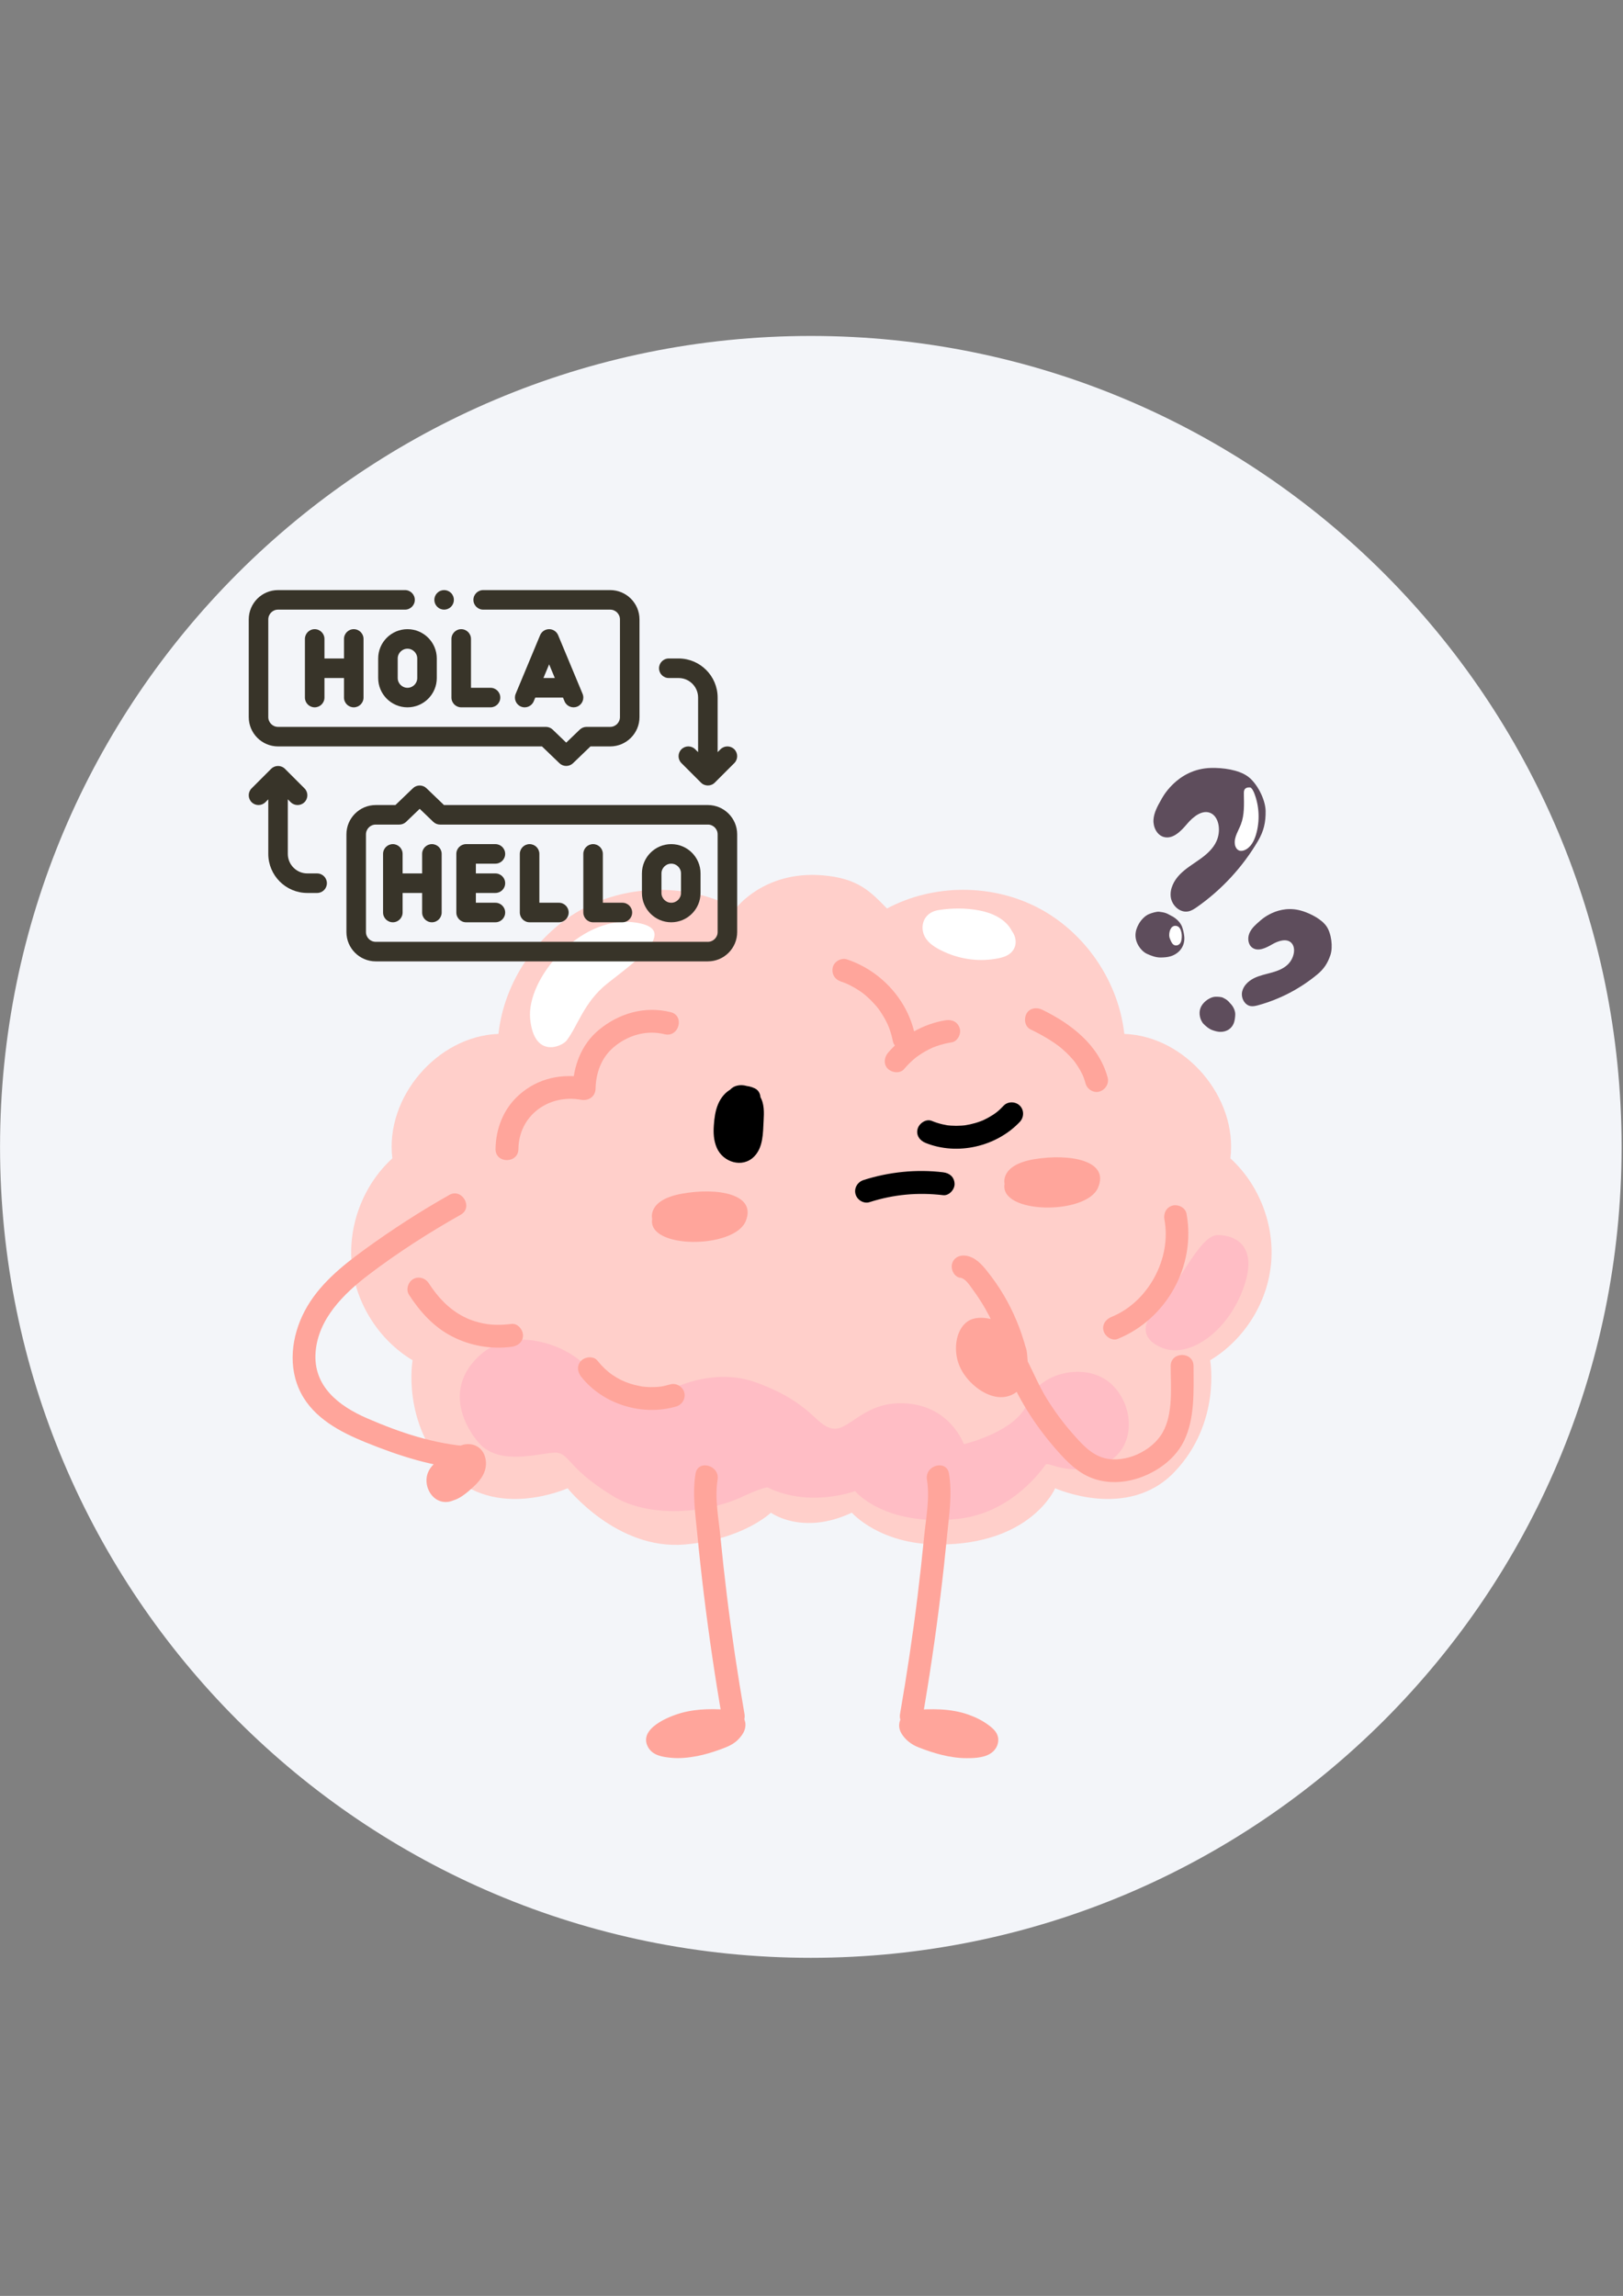 <svg xmlns="http://www.w3.org/2000/svg" xmlns:xlink="http://www.w3.org/1999/xlink" width="794" zoomAndPan="magnify" viewBox="0 0 595.5 842.25" height="1123" preserveAspectRatio="xMidYMid meet" version="1.2"><rect x="0" y="0" width="595.5" height="842.25" fill="#808080" stroke="none"/><defs><clipPath id="aa918c1d28"><path d="M 0.016 123.242 L 594.984 123.242 L 594.984 718.215 L 0.016 718.215 Z M 0.016 123.242 "/></clipPath><clipPath id="3f4fbcddd7"><path d="M 297.5 123.242 C 133.203 123.242 0.016 256.434 0.016 420.73 C 0.016 585.023 133.203 718.215 297.5 718.215 C 461.797 718.215 594.984 585.023 594.984 420.73 C 594.984 256.434 461.797 123.242 297.5 123.242 Z M 297.5 123.242 "/></clipPath><clipPath id="d49acde525"><path d="M 423 281.641 L 465 281.641 L 465 335 L 423 335 Z M 423 281.641 "/></clipPath><clipPath id="b7ca174d06"><path d="M 91 216.43 L 235 216.43 L 235 281 L 91 281 Z M 91 216.43 "/></clipPath><clipPath id="fe622671a2"><path d="M 127 288 L 270.828 288 L 270.828 352.859 L 127 352.859 Z M 127 288 "/></clipPath><clipPath id="a87e641db7"><path d="M 241 241 L 270.828 241 L 270.828 289 L 241 289 Z M 241 241 "/></clipPath><clipPath id="7d52f47ae4"><path d="M 159 216.43 L 167 216.43 L 167 224 L 159 224 Z M 159 216.43 "/></clipPath></defs><g id="34350e823d"><g clip-rule="nonzero" clip-path="url(#aa918c1d28)"><g clip-rule="nonzero" clip-path="url(#3f4fbcddd7)"><path style=" stroke:none;fill-rule:nonzero;fill:#f3f5f9;fill-opacity:1;" d="M 0.016 123.242 L 594.984 123.242 L 594.984 718.215 L 0.016 718.215 Z M 0.016 123.242 "/></g></g><path style=" stroke:none;fill-rule:nonzero;fill:#ffcfca;fill-opacity:1;" d="M 312.555 554.922 C 312.555 554.922 322.605 566.504 344.184 566.59 C 378.391 566.734 387.148 545.957 387.148 545.957 C 387.148 545.957 413.785 557.996 430.965 539.941 C 448.152 521.887 444.023 499.004 444.023 499.004 C 456.371 491.609 464.906 478.172 466.34 463.84 C 467.777 449.512 462.082 434.645 451.449 424.938 C 454.191 402.617 434.988 380.082 412.523 379.281 C 410.406 360.055 398.273 342.211 381.176 333.176 C 364.078 324.145 342.512 324.184 325.449 333.281 C 319.438 327.168 314.969 322.176 301.734 321.105 C 280.223 319.363 269.961 333.281 269.961 333.281 C 252.898 324.184 231.332 324.145 214.234 333.176 C 197.137 342.211 185.004 360.055 182.887 379.281 C 160.422 380.082 141.211 402.617 143.961 424.938 C 133.328 434.641 127.633 449.512 129.07 463.84 C 130.512 478.172 139.039 491.609 151.387 499.004 C 151.387 499.004 147.266 521.887 164.445 539.941 C 181.629 557.996 208.266 545.957 208.266 545.957 C 208.266 545.957 226.34 568.746 251.227 566.59 C 272.73 564.734 282.855 554.922 282.855 554.922 C 282.855 554.922 294.359 563.43 312.547 554.922 Z M 312.555 554.922 "/><path style=" stroke:none;fill-rule:nonzero;fill:#ffa59b;fill-opacity:1;" d="M 190.215 421.523 C 190.359 409.184 201.34 401.281 213.207 403.449 C 215.906 403.941 218.449 402.309 218.52 399.402 C 218.656 393.582 220.602 388.129 225.012 384.301 C 230.199 379.797 237.137 377.738 243.855 379.398 C 249.102 380.695 251.336 372.602 246.086 371.305 C 236.59 368.957 227.137 371.668 219.684 377.848 C 213.289 383.156 210.312 391.176 210.121 399.402 L 215.434 395.352 C 206.254 393.672 197.426 395.402 190.352 401.754 C 184.715 406.809 181.91 414.047 181.824 421.523 C 181.762 426.93 190.152 426.93 190.215 421.523 Z M 190.215 421.523 "/><path style=" stroke:none;fill-rule:nonzero;fill:#ffa59b;fill-opacity:1;" d="M 189.824 508.586 C 194.332 517.07 200.621 524.801 208.875 529.871 C 217.602 535.234 228.562 537.203 238.422 534.098 C 243.555 532.477 241.363 524.371 236.191 526.004 C 219.219 531.348 204.52 518.375 197.07 504.355 C 194.531 499.578 187.285 503.82 189.824 508.594 Z M 189.824 508.586 "/><path style=" stroke:none;fill-rule:nonzero;fill:#ffa59b;fill-opacity:1;" d="M 378.117 377.633 C 380.613 378.848 383.066 380.152 385.414 381.648 C 386.523 382.355 387.613 383.102 388.66 383.906 C 388.195 383.547 388.703 383.945 388.902 384.102 C 389.156 384.309 389.41 384.523 389.664 384.734 C 390.203 385.195 390.727 385.668 391.238 386.156 C 392.109 386.984 392.941 387.863 393.723 388.781 C 393.914 389.016 394.105 389.25 394.297 389.48 C 395.043 390.406 393.836 388.809 394.516 389.785 C 394.859 390.277 395.207 390.766 395.531 391.277 C 396.176 392.293 396.758 393.344 397.266 394.434 C 397.32 394.551 397.719 395.629 397.41 394.75 C 397.504 395.031 397.621 395.312 397.723 395.594 C 397.945 396.219 398.137 396.848 398.309 397.488 C 398.883 399.605 401.316 401.117 403.469 400.414 C 405.621 399.715 407.012 397.52 406.395 395.25 C 403.176 383.348 392.953 375.527 382.348 370.383 C 380.375 369.43 377.719 369.781 376.609 371.895 C 375.617 373.773 376.008 376.613 378.117 377.633 Z M 378.117 377.633 "/><path style=" stroke:none;fill-rule:nonzero;fill:#ffa59b;fill-opacity:1;" d="M 239.289 447.137 C 239.289 447.137 237.309 440.258 250.09 437.918 C 262.859 435.578 277.816 437.836 273.59 448.023 C 269.359 458.207 237.426 458.285 239.289 447.137 Z M 239.289 447.137 "/><path style=" stroke:none;fill-rule:nonzero;fill:#ffa59b;fill-opacity:1;" d="M 368.59 434.273 C 368.59 434.273 366.727 427.359 379.539 425.242 C 392.352 423.121 407.262 425.625 402.867 435.734 C 398.465 445.848 366.539 445.387 368.59 434.273 Z M 368.59 434.273 "/><path style=" stroke:none;fill-rule:nonzero;fill:#ffffff;fill-opacity:1;" d="M 207.887 381.723 C 206.18 383.926 195.98 388.492 194.527 373.781 C 193.074 359.066 212.547 336.25 231.984 338.281 C 251.426 340.312 231.234 354.059 222.723 360.883 C 214.199 367.707 211.957 376.461 207.887 381.723 Z M 207.887 381.723 "/><path style=" stroke:none;fill-rule:nonzero;fill:#ffffff;fill-opacity:1;" d="M 367.672 343.68 C 364.566 337.258 352.254 336.859 345.355 337.926 C 344.59 338.039 343.766 338.211 343.227 338.773 C 342.504 339.523 342.531 340.77 343.031 341.684 C 343.531 342.594 344.402 343.234 345.281 343.797 C 351.492 347.762 359.355 349.023 366.492 347.211 C 367.34 347 368.32 346.586 368.473 345.73 C 368.547 345.305 368.391 344.871 368.191 344.496 C 367.02 342.246 364.16 341.031 361.727 341.738 "/><path style=" stroke:none;fill-rule:nonzero;fill:#ffffff;fill-opacity:1;" d="M 371.289 341.559 C 369.047 337.129 364.012 334.887 359.363 334 C 354.488 333.074 349.52 333.082 344.625 333.816 C 342.859 334.074 341.266 334.715 340.043 336.066 C 338.488 337.793 338.125 340.297 338.836 342.473 C 339.941 345.859 343.465 347.836 346.523 349.223 C 352.762 352.047 359.637 352.898 366.367 351.535 C 368.492 351.102 370.633 350.34 371.844 348.398 C 373.223 346.195 372.742 343.492 371.25 341.496 C 368.762 338.172 364.668 336.641 360.617 337.676 C 358.492 338.219 356.996 340.715 357.688 342.844 C 358.402 345.043 360.57 346.355 362.852 345.77 C 363.621 345.578 362.914 345.723 362.75 345.738 C 362.977 345.723 363.207 345.738 363.434 345.723 C 363.27 345.738 362.57 345.504 363.34 345.715 C 363.496 345.758 363.676 345.828 363.84 345.859 C 364.387 345.965 363.34 345.512 363.789 345.84 C 363.895 345.914 364.539 346.266 364.094 345.977 C 363.688 345.723 364.133 346.023 364.203 346.082 C 365.086 346.785 363.613 345.512 364.414 346.293 C 364.957 346.828 364.066 348.332 365.113 344.832 L 365.641 343.07 C 365.285 343.262 365.25 343.281 365.531 343.145 C 365.965 343.016 364.777 343.297 364.566 343.344 C 364.012 343.465 363.453 343.57 362.891 343.652 C 363.562 343.551 362.859 343.652 362.742 343.664 C 362.391 343.691 362.035 343.727 361.688 343.754 C 360.625 343.824 359.562 343.832 358.504 343.773 C 357.938 343.746 357.375 343.691 356.812 343.633 C 356.902 343.637 357.375 343.715 356.875 343.637 C 356.523 343.582 356.176 343.527 355.824 343.461 C 354.781 343.262 353.754 343 352.738 342.68 C 352.199 342.508 351.664 342.32 351.137 342.117 C 350.938 342.039 350.738 341.965 350.547 341.883 C 351.191 342.156 349.996 341.609 349.996 341.609 C 349.105 341.176 348.234 340.688 347.406 340.152 C 347.195 340.016 346.961 339.871 346.754 339.715 C 347.316 340.16 346.754 339.707 346.707 339.617 C 346.926 340.023 346.68 339.871 346.66 339.551 C 346.68 339.895 346.887 340.148 346.832 340.543 C 346.727 341.301 346.246 341.566 345.762 341.977 C 345.129 342.5 345.316 342.164 345.699 342.117 C 346.109 342.059 346.582 341.992 346.988 341.891 C 346.898 341.91 345.934 342.012 346.68 341.938 C 346.863 341.918 347.051 341.895 347.234 341.875 C 347.617 341.836 348.004 341.801 348.395 341.773 C 350.066 341.648 351.738 341.621 353.41 341.695 C 354.172 341.73 354.934 341.785 355.688 341.867 C 355.906 341.891 356.121 341.922 356.34 341.945 C 355.371 341.84 355.977 341.891 356.188 341.93 C 356.66 342.012 357.141 342.086 357.613 342.191 C 358.477 342.367 359.336 342.59 360.18 342.871 C 360.371 342.93 360.562 343 360.746 343.07 C 360.836 343.102 361.625 343.5 361.07 343.191 C 360.543 342.898 361.09 343.211 361.227 343.281 C 361.438 343.391 361.652 343.492 361.855 343.609 C 362.223 343.816 362.551 344.07 362.914 344.277 C 363.312 344.504 362.578 344.062 362.598 344.027 C 362.605 344.023 363.168 344.535 363.188 344.559 C 363.285 344.645 363.367 344.75 363.461 344.84 C 364.059 345.414 363.332 344.879 363.387 344.688 C 363.359 344.777 364.004 345.695 364.051 345.801 C 365.047 347.762 367.965 348.48 369.789 347.309 C 371.789 346.02 372.359 343.664 371.297 341.566 Z M 371.289 341.559 "/><path style=" stroke:none;fill-rule:nonzero;fill:#ffbdc5;fill-opacity:1;" d="M 422.992 481.703 C 420.668 484.082 417.09 490.805 426.605 494.516 C 436.113 498.227 449.879 489.152 455.969 473.238 C 462.055 457.324 453.602 453.113 446.781 453.078 C 439.969 453.043 432.371 472.086 423 481.703 Z M 422.992 481.703 "/><path style=" stroke:none;fill-rule:nonzero;fill:#ffa59b;fill-opacity:1;" d="M 308.48 360.055 C 309.176 360.281 309.852 360.535 310.531 360.801 C 309.848 360.535 310.605 360.836 310.859 360.953 C 311.137 361.074 311.41 361.207 311.676 361.344 C 312.926 361.961 314.129 362.66 315.289 363.43 C 315.59 363.629 315.891 363.84 316.188 364.047 C 316.34 364.156 317.195 364.801 316.504 364.258 C 317.031 364.668 317.539 365.094 318.039 365.535 C 319.082 366.461 320.066 367.449 320.992 368.492 C 321.234 368.766 321.473 369.039 321.707 369.32 C 321.766 369.395 322.391 370.164 322.062 369.746 C 321.762 369.367 322.426 370.238 322.5 370.336 C 322.68 370.582 322.852 370.828 323.023 371.082 C 323.836 372.285 324.578 373.539 325.23 374.836 C 325.367 375.102 325.496 375.379 325.629 375.652 C 325.684 375.762 326.133 376.777 325.93 376.312 C 325.711 375.805 326.086 376.723 326.129 376.82 C 326.258 377.156 326.383 377.496 326.496 377.84 C 326.969 379.219 327.34 380.617 327.629 382.047 C 328.062 384.207 330.742 385.641 332.789 384.973 C 335.082 384.234 336.184 382.121 335.719 379.809 C 333.133 366.863 323.172 356.047 310.715 351.938 C 308.633 351.254 306.043 352.734 305.555 354.867 C 305.027 357.18 306.254 359.293 308.48 360.031 Z M 308.48 360.055 "/><path style=" stroke:none;fill-rule:nonzero;fill:#ffa59b;fill-opacity:1;" d="M 331.77 392.129 C 332.957 390.73 334.25 389.434 335.664 388.262 C 335.82 388.129 335.98 388.008 336.137 387.875 C 336.746 387.375 335.711 388.18 336.137 387.875 C 336.512 387.617 336.875 387.336 337.254 387.082 C 338.016 386.566 338.789 386.078 339.59 385.633 C 340.344 385.207 341.121 384.816 341.902 384.453 C 342.129 384.352 342.359 384.219 342.602 384.145 C 342.332 384.234 341.957 384.406 342.441 384.219 C 342.867 384.055 343.301 383.891 343.73 383.738 C 345.516 383.121 347.344 382.668 349.203 382.375 C 351.375 382.031 352.773 379.199 352.129 377.211 C 351.367 374.844 349.297 373.91 346.969 374.281 C 338.863 375.562 331.145 379.941 325.832 386.195 C 324.414 387.871 324.07 390.516 325.832 392.137 C 327.395 393.57 330.246 393.918 331.77 392.137 Z M 331.77 392.129 "/><path style=" stroke:none;fill-rule:nonzero;fill:#ffbdc5;fill-opacity:1;" d="M 175.84 529.473 C 171.258 524.418 162.25 509.684 176.09 497.137 C 189.941 484.59 212.516 495.648 216.551 503.434 C 216.551 503.434 228.137 504.609 237.262 514.684 C 237.262 514.684 257.156 499.703 277.57 507.195 C 297.988 514.684 299.188 523.027 305.508 524.047 C 311.836 525.07 317.121 513.512 333.039 514.883 C 348.957 516.254 353.637 529.789 353.637 529.789 C 353.637 529.789 373.34 525.207 377.117 514.34 C 380.895 503.469 398.672 499.258 407.797 507.758 C 416.918 516.254 416.734 532.836 404.238 537.301 C 391.746 541.758 384.66 535.992 383.637 537.301 C 382.617 538.609 371.586 554.992 351.594 557.172 C 324.453 560.145 313.734 546.992 313.734 546.992 C 313.734 546.992 297.145 553.285 281.562 545.621 C 281.562 545.621 279.168 545.867 272.809 548.871 C 258.945 555.426 238.09 556.898 224.977 548.871 C 211.875 540.855 209.922 536.277 206.895 533.969 C 205.934 533.234 204.781 532.871 203.582 532.898 C 197.898 533.012 183.414 537.855 175.824 529.473 Z M 175.84 529.473 "/><path style=" stroke:none;fill-rule:nonzero;fill:#ffa59b;fill-opacity:1;" d="M 213.27 505.074 C 221.316 515.246 235.762 519.582 248.133 515.953 C 250.309 515.316 251.672 513.004 251.062 510.789 C 250.465 508.621 248.086 507.215 245.898 507.859 C 244.625 508.234 243.316 508.551 241.992 508.723 C 242.566 508.648 241.766 508.73 241.559 508.75 C 241.266 508.777 240.969 508.797 240.676 508.812 C 240.012 508.848 239.348 508.859 238.68 508.855 C 238.016 508.848 237.352 508.805 236.688 508.75 C 236.316 508.715 235.945 508.688 235.582 508.633 C 236.043 508.695 235.562 508.629 235.375 508.594 C 233.984 508.332 232.613 508.023 231.27 507.598 C 228.898 506.844 227.012 505.93 224.684 504.359 C 222.852 503.125 220.879 501.254 219.203 499.148 C 217.801 497.371 214.742 497.672 213.27 499.148 C 211.512 500.902 211.855 503.305 213.27 505.086 Z M 213.27 505.074 "/><path style=" stroke:none;fill-rule:nonzero;fill:#ffa59b;fill-opacity:1;" d="M 150.07 474.988 C 154.133 481.25 159.133 486.801 165.852 490.258 C 172.594 493.727 180.184 495.031 187.703 494.07 C 189.953 493.781 191.898 492.348 191.898 489.871 C 191.898 487.828 189.969 485.387 187.703 485.676 C 184.242 486.113 180.629 486.16 177.441 485.516 C 176.004 485.23 174.578 484.836 173.191 484.352 C 172.855 484.234 172.52 484.105 172.184 483.973 C 171.965 483.891 171.309 483.602 171.848 483.844 C 171.25 483.582 170.668 483.301 170.094 483.008 C 164.637 480.199 160.641 475.859 157.32 470.754 C 156.09 468.855 153.605 468.066 151.582 469.246 C 149.699 470.352 148.844 473.082 150.074 474.988 Z M 150.07 474.988 "/><path style=" stroke:none;fill-rule:nonzero;fill:#000000;fill-opacity:1;" d="M 339.633 419.281 C 351.293 423.984 365.594 420.637 374.191 411.551 C 375.746 409.902 375.82 407.246 374.191 405.609 C 372.621 404.039 369.816 403.957 368.254 405.609 C 366.383 407.59 365.121 408.598 362.695 409.957 C 362.117 410.281 361.523 410.566 360.926 410.863 C 360.793 410.93 360.309 411.145 360.711 410.973 C 360.375 411.117 360.027 411.246 359.684 411.371 C 358.438 411.832 357.16 412.199 355.867 412.48 C 355.289 412.605 354.707 412.715 354.125 412.805 C 353.828 412.852 353.836 412.852 354.145 412.805 L 353.707 412.852 C 353.41 412.879 353.117 412.906 352.828 412.93 C 351.508 413.023 350.184 413.023 348.859 412.93 C 348.566 412.906 348.277 412.879 347.98 412.852 L 347.543 412.805 C 347.859 412.844 347.867 412.844 347.57 412.805 C 346.988 412.707 346.414 412.598 345.844 412.461 C 344.48 412.145 343.148 411.715 341.855 411.184 C 339.75 410.336 337.246 412.113 336.691 414.113 C 336.035 416.516 337.516 418.43 339.617 419.281 Z M 339.633 419.281 "/><path style=" stroke:none;fill-rule:nonzero;fill:#ffa59b;fill-opacity:1;" d="M 352.273 468.703 C 354.359 469.062 355.77 471.516 356.957 473.113 C 358.703 475.473 360.301 477.949 361.742 480.504 C 364.586 485.539 366.727 490.867 368.238 496.453 C 370.797 495.375 373.355 494.297 375.91 493.215 C 374.066 489.652 370.996 486.773 367.336 485.148 C 363.605 483.488 357.82 482.258 354.414 485.223 C 350.91 488.273 350.23 493.77 351.113 498.098 C 352.008 502.434 354.762 506.211 358.191 508.914 C 361.809 511.77 366.727 513.746 371.215 511.707 C 375.312 509.848 377.199 505.312 376.562 501 C 375.926 496.672 372.887 492.445 369.309 489.988 C 365.547 487.402 359.754 487.68 357.242 491.918 C 355.023 495.668 356.516 500.91 358.902 504.223 C 361.234 507.469 365.648 511.055 369.934 510.211 C 380.34 508.168 373.883 490.32 367.293 487.309 C 362.672 485.195 357.512 487.965 356.895 493.02 C 356.367 497.383 358.395 501.883 361.098 505.199 C 363.785 508.496 368.781 512.168 373.047 509.473 C 377.727 506.516 376.379 500.621 374.703 496.32 C 373.793 493.969 372.785 491.465 370.473 490.141 C 367.902 488.664 364.613 489.48 363.07 492.027 C 360.574 496.137 362.762 502.391 365.969 505.445 C 367.883 507.262 370.418 508.551 373.074 507.672 C 375.711 506.801 376.988 504.188 377.117 501.562 C 377.328 497.262 375.273 491.602 370.508 490.777 C 368.445 490.422 365.766 491.305 365.348 493.707 C 364.648 497.762 364.914 502.316 367.328 505.82 C 369.418 508.84 374.402 510.344 376.555 506.473 C 377.664 504.484 377.316 501.828 377.09 499.66 C 376.906 497.941 376.938 495.73 376.293 494.09 C 375.527 492.148 373.902 490.75 371.695 491.086 C 369.773 491.375 367.891 493.098 368.055 495.211 C 368.098 495.695 368.18 496.176 368.246 496.664 C 368.402 497.801 368.184 496.027 368.289 496.973 C 368.336 497.426 368.363 497.887 368.426 498.332 C 368.609 499.641 367.773 499.203 368.91 497.445 C 369.746 496.801 370.586 496.156 371.422 495.52 L 371.352 495.531 C 372.43 495.676 373.504 495.812 374.586 495.957 L 374.5 495.895 C 372.648 494.586 369.832 495.566 368.762 497.406 C 367.535 499.504 368.41 501.836 370.27 503.145 C 373.465 505.402 376.828 502.109 376.855 498.922 C 376.855 498.16 376.746 497.398 376.652 496.648 C 376.582 496.074 376.5 495.496 376.418 494.922 C 376.293 494.023 376.426 494.824 376.461 495.223 C 373.711 495.594 370.969 495.965 368.219 496.34 C 368.348 496.664 368.363 497.074 368.418 497.418 C 368.488 497.824 368.543 498.234 368.602 498.641 C 368.5 497.879 368.656 499.098 368.672 499.23 C 368.773 500.113 368.863 501 368.906 501.891 C 368.926 502.273 368.906 502.668 368.934 503.051 C 368.934 503.262 368.918 503.477 368.898 503.688 C 368.898 502.898 369.215 502.219 369.832 501.645 L 371.68 500.566 C 372.551 500.766 373.414 500.965 374.285 501.164 C 374.148 500.957 374.039 500.738 373.957 500.512 C 373.867 499.977 373.594 499.441 373.492 498.898 C 373.312 497.945 373.293 496.93 373.457 495.973 C 371.734 496.945 370.016 497.926 368.293 498.898 C 369.473 499.105 368.273 498.961 368.129 498.543 C 368.273 498.984 368.465 499.32 368.59 499.797 C 368.684 500.184 368.68 500.539 368.746 500.828 C 369.055 502.07 368.348 501.203 369.008 500.691 L 370.859 499.613 C 372.902 498.906 371.879 500.305 371.48 499.094 C 371.344 498.688 370.922 498.277 370.754 497.863 C 370.645 497.59 370.57 497.262 370.531 496.973 L 370.508 496.348 C 370.66 495.16 370.352 495.457 369.582 497.234 L 367.465 497.809 C 366.004 496.773 365.578 496.703 366.203 497.598 C 366.34 497.863 366.457 498.141 366.566 498.422 C 366.867 499.141 367.121 499.883 367.355 500.621 C 367.539 501.191 367.672 502.297 367.957 502.797 C 367.957 503.395 367.984 503.449 368.055 502.977 C 368.707 502.645 369.352 502.309 370 501.98 C 370 501.992 367.539 499.914 367.312 499.633 C 366.559 498.672 365.965 497.543 365.605 496.383 C 365.465 495.91 365.441 495.168 365.211 494.758 C 364.758 493.961 365.773 494.289 364.832 494.578 C 365.367 494.414 363.832 495.258 363.84 494.906 C 363.84 495.023 364.965 496.34 365.066 496.527 C 365.82 497.836 366.32 499.223 366.629 500.699 C 366.738 501.227 366.691 502.016 366.863 502.523 C 367.219 503.586 366.383 502.871 367.258 502.496 C 367.965 502.301 368.672 502.109 369.379 501.918 C 367.645 502.109 365.691 499.73 365.039 498.188 C 365.047 498.215 364.449 495.977 364.543 496.012 C 363.879 496.617 363.695 496.848 363.984 496.699 C 364.004 496.684 364.016 496.684 364.043 496.691 C 364.004 496.59 365.523 497.578 364.812 497.082 C 366.348 498.145 368.184 500.531 368.32 502.441 C 368.453 504.266 367.355 504.496 365.766 503.867 C 363.668 503.035 361.754 501.246 360.57 499.352 C 359.883 498.254 359.363 497.074 359.184 495.777 C 359.102 495.176 359.094 494.531 359.156 493.926 C 359.219 493.359 359.699 492.543 359.637 492.035 L 359.781 491.785 C 359.973 491.395 359.781 491.449 359.199 491.965 C 359.527 492.172 360.656 491.938 361.043 491.984 C 361.918 492.09 362.836 492.344 363.652 492.691 C 365.902 493.66 367.547 495.355 368.656 497.5 C 370.871 501.773 377.562 498.805 376.328 494.262 C 374.504 487.547 371.797 481.031 368.246 475.043 C 366.445 471.988 364.402 469.102 362.199 466.324 C 360.184 463.777 357.855 461.234 354.496 460.656 C 352.266 460.273 349.977 461.254 349.332 463.586 C 348.777 465.602 350.02 468.359 352.262 468.75 Z M 352.273 468.703 "/><path style=" stroke:none;fill-rule:nonzero;fill:#ffa59b;fill-opacity:1;" d="M 375.176 500.465 L 375.227 499.941 C 374.531 501.148 373.84 502.359 373.148 503.566 L 372.098 503.793 C 371.113 503.379 370.117 502.969 369.133 502.562 C 369.996 503.324 370.352 505.02 370.816 506.043 C 371.398 507.332 372.012 508.605 372.656 509.867 C 373.93 512.395 375.312 514.871 376.801 517.277 C 379.77 522.094 383.156 526.676 386.852 530.957 C 390.203 534.844 393.906 538.918 398.547 541.281 C 403.105 543.598 408.191 544.168 413.203 543.352 C 421.676 541.98 430.609 536.484 434.434 528.582 C 438.492 520.199 437.926 510.191 437.926 501.121 C 437.926 495.719 429.535 495.711 429.535 501.121 C 429.535 508.824 430.547 518.547 426.566 525.535 C 422.68 532.363 412.82 536.91 405.164 534.887 C 400.246 533.59 396.715 529.488 393.48 525.816 C 389.973 521.832 386.832 517.559 384.043 513.039 C 381.23 508.477 379.25 503.605 376.789 498.879 C 374.203 493.922 367.34 494.496 366.781 500.457 C 366.273 505.836 374.664 505.801 375.172 500.457 Z M 375.176 500.465 "/><path style=" stroke:none;fill-rule:nonzero;fill:#000000;fill-opacity:1;" d="M 319.059 440.996 C 327.875 438.172 336.789 437.348 346.051 438.445 C 348.234 438.707 350.34 436.328 350.246 434.246 C 350.137 431.75 348.395 430.332 346.051 430.051 C 336.258 428.883 326.215 429.891 316.832 432.902 C 314.672 433.598 313.281 435.82 313.906 438.07 C 314.488 440.188 316.898 441.699 319.066 440.996 Z M 319.059 440.996 "/><path style=" stroke:none;fill-rule:nonzero;fill:#ffa59b;fill-opacity:1;" d="M 164.801 438.391 C 154.141 444.398 143.852 451.066 133.945 458.25 C 125.402 464.445 116.793 471.426 111.797 480.941 C 106.922 490.215 105.496 501.609 110.484 511.145 C 115.277 520.301 124.875 525.344 134.055 529.074 C 146.512 534.137 159.234 538.262 172.738 539.059 C 171.754 536.668 170.758 534.277 169.77 531.887 C 167.645 534.543 165.336 536.113 162.184 537.355 C 157.227 539.305 159.336 547.391 164.41 545.449 C 167.645 544.215 170.094 541.98 170.684 538.426 C 171.309 534.645 167.98 532.141 164.52 533.688 C 160.695 535.395 156.621 538.188 156.484 542.836 C 156.367 546.883 159.242 551.012 163.555 551.008 C 168.359 550.992 171.938 545.809 172.828 541.539 C 173.754 537.102 170.52 533.445 165.934 534.145 C 161.684 534.789 160.188 538.047 159.797 541.898 C 159.426 545.52 159.418 550.527 164.43 550.664 C 167.926 550.758 171.582 547.418 173.945 545.211 C 176.676 542.664 178.75 539.578 178.23 535.668 C 177.477 530.051 171.84 528.211 167.316 531.16 C 162.785 534.117 160.316 539.289 160.359 544.633 C 160.379 547.562 163.004 549.148 165.672 548.68 C 169.285 548.051 172.371 545.676 173.863 542.316 C 176.051 537.426 168.816 533.152 166.617 538.074 C 165.898 539.688 165.156 540.277 163.438 540.578 C 165.207 541.93 166.973 543.277 168.75 544.625 C 168.734 542.684 169.215 540.875 170.52 539.371 C 171.383 538.379 172.629 538.535 170.949 537.594 C 169.004 536.512 170.621 537.074 169.594 537.664 C 168.426 538.336 167.434 539.875 166.328 540.719 C 165.77 541.141 164.945 541.465 164.484 541.965 C 163.676 542.844 163.484 541.547 165.156 542.238 C 165.992 542.883 166.832 543.527 167.668 544.168 C 168.117 544.879 167.727 544.594 167.949 543.941 C 168.078 543.559 168.195 542.688 168.152 542.289 C 167.961 540.578 168.289 542.516 167.441 542.32 C 166.461 541.637 165.488 540.957 164.508 540.27 C 164.371 540.738 164.164 541.168 163.883 541.566 C 163.293 542.492 162.414 542.52 163.902 542.961 C 166.234 543.641 164.129 543.227 165.207 542.883 C 166.281 542.543 167.641 541.43 168.762 540.922 C 166.707 539.344 164.656 537.762 162.602 536.184 C 162.711 536.703 162.574 537.09 162.188 537.344 C 162.93 540.039 163.676 542.742 164.418 545.438 C 168.879 543.68 172.656 541.617 175.707 537.809 C 177.992 534.961 176.578 530.867 172.738 530.641 C 159.578 529.859 146.715 525.508 134.691 520.297 C 124.312 515.797 114.84 508.531 115.793 496.047 C 116.73 483.816 126.125 474.582 135.336 467.578 C 145.996 459.477 157.383 452.18 169.039 445.613 C 173.742 442.965 169.516 435.707 164.801 438.363 Z M 164.801 438.391 "/><path style=" stroke:none;fill-rule:nonzero;fill:#ffa59b;fill-opacity:1;" d="M 427.25 447.434 C 429.902 461.66 421.32 477.629 407.844 483.09 C 405.746 483.938 404.266 485.887 404.914 488.254 C 405.465 490.242 407.965 492.039 410.078 491.184 C 428.051 483.906 438.906 464.328 435.34 445.203 C 434.922 442.973 432.234 441.703 430.176 442.273 C 427.84 442.918 426.832 445.203 427.25 447.438 Z M 427.25 447.434 "/><path style=" stroke:none;fill-rule:nonzero;fill:#000000;fill-opacity:1;" d="M 274.918 402.898 C 272.582 401.68 269.559 403.043 268.07 405.23 C 266.582 407.418 266.273 410.184 266.082 412.824 C 265.926 415.008 265.84 417.289 266.738 419.293 C 267.637 421.289 269.812 422.883 271.93 422.367 C 274.906 421.652 275.66 417.82 275.824 414.754 C 275.906 413.211 275.988 411.664 276.07 410.121 C 276.164 408.285 276.25 406.348 275.453 404.688 C 274.656 403.027 272.668 401.789 270.969 402.473 "/><path style=" stroke:none;fill-rule:nonzero;fill:#000000;fill-opacity:1;" d="M 277.016 399.289 C 274.184 397.934 271.379 398.043 268.562 399.395 C 266.211 400.52 264.469 402.691 263.477 405.059 C 262.434 407.543 262.105 410.156 261.914 412.832 C 261.707 415.672 261.859 418.449 263.004 421.09 C 265.301 426.371 272.375 428.617 276.672 424.309 C 280.039 420.934 279.938 415.707 280.176 411.281 C 280.34 408.18 280.52 404.832 278.785 402.098 C 276.949 399.195 273.273 397.266 269.871 398.441 C 267.816 399.152 266.238 401.34 266.965 403.59 C 267.625 405.637 269.887 407.281 272.086 406.516 C 272.449 406.391 272.574 406.492 271.758 406.48 C 271.949 406.48 272.258 406.555 271.73 406.426 C 271.078 406.262 271.66 406.453 271.828 406.48 C 272.246 406.547 271.477 406.383 271.457 406.32 C 271.469 406.371 271.922 406.535 271.93 406.617 L 271.723 406.465 C 271.449 406.254 271.449 406.266 271.723 406.516 C 271.801 406.68 271.895 406.945 271.75 406.527 C 271.531 405.871 271.867 406.754 271.867 406.816 C 271.867 406.762 271.613 405.918 271.805 406.773 C 271.84 406.934 271.875 407.117 271.922 407.273 C 272.121 407.844 271.902 406.574 271.922 407.18 C 271.922 407.352 271.949 407.523 271.957 407.699 C 271.996 408.641 271.938 409.586 271.887 410.527 C 271.793 412.277 271.758 414.039 271.586 415.789 C 271.574 415.918 271.551 416.051 271.547 416.18 C 271.512 416.734 271.715 415.301 271.586 415.852 C 271.52 416.145 271.477 416.453 271.41 416.754 C 271.34 417.051 271.266 417.344 271.176 417.633 C 271.133 417.758 271.094 417.875 271.051 417.996 C 270.82 418.773 271.387 417.449 271.133 417.805 C 271.074 417.895 270.715 418.414 270.715 418.539 C 270.695 418.148 271.32 417.879 270.941 418.242 C 270.887 418.293 270.625 418.539 270.621 418.566 C 270.621 418.586 271.352 418.02 271.012 418.258 C 270.848 418.375 270.402 418.531 271.004 418.32 C 271.715 418.074 271.133 418.285 271.059 418.285 C 270.215 418.266 271.801 418.359 271.238 418.293 C 271.078 418.27 270.449 418.277 271.105 418.32 C 271.73 418.359 271.242 418.285 271.121 418.285 C 270.586 418.258 271.156 417.887 271.34 418.387 C 271.324 418.348 271.016 418.195 270.969 418.176 C 270.484 417.957 271.496 418.703 271.129 418.312 C 271.031 418.211 270.914 418.105 270.812 418.02 C 270.207 417.484 270.887 418.188 270.902 418.195 C 270.742 418.113 270.594 417.73 270.516 417.586 C 270.469 417.504 270.324 417.297 270.324 417.203 L 270.496 417.566 L 270.395 417.234 C 270.352 417.023 270.285 416.781 270.23 416.57 C 270.207 416.488 270.105 415.91 270.195 416.445 C 270.289 417.016 270.195 416.289 270.18 416.145 C 270.168 415.973 270.16 415.801 270.152 415.625 C 270.141 415.156 270.148 414.691 270.168 414.23 C 270.203 413.379 270.262 412.531 270.344 411.68 C 270.359 411.516 270.379 411.344 270.395 411.18 C 270.469 410.375 270.375 411.164 270.375 411.297 C 270.387 410.863 270.516 410.402 270.613 409.984 C 270.723 409.504 270.852 409.023 271.012 408.559 C 271.051 408.43 271.102 408.203 271.184 408.098 C 270.68 408.75 271.105 408.316 271.242 408.062 C 271.32 407.922 271.41 407.781 271.492 407.641 C 271.965 406.773 271.113 407.988 271.438 407.668 C 271.566 407.535 271.684 407.391 271.812 407.262 C 272.137 406.945 272.367 407.035 271.711 407.281 C 272.02 407.164 272.359 406.871 272.656 406.699 C 273.109 406.434 272.809 406.879 272.414 406.801 C 272.527 406.824 272.82 406.684 272.938 406.652 C 273.664 406.426 272.684 406.754 272.621 406.672 C 272.648 406.711 273.227 406.672 273.281 406.672 C 273.684 406.617 272.875 406.656 272.82 406.609 C 272.949 406.637 273.074 406.672 273.203 406.711 C 273.5 406.816 273.375 406.762 272.828 406.547 C 274.789 407.488 277.414 407.16 278.523 405.047 C 279.504 403.18 279.129 400.328 277.031 399.316 Z M 277.016 399.289 "/><g clip-rule="nonzero" clip-path="url(#d49acde525)"><path style=" stroke:none;fill-rule:nonzero;fill:#5e4d5c;fill-opacity:1;" d="M 444.375 281.715 C 448.586 281.613 454.336 282.34 457.77 284.781 C 461.203 287.219 464.309 293.273 464.371 297.492 C 464.434 301.672 463.699 304.887 461.582 308.488 C 455.969 318.031 448.297 326.344 439.242 332.711 C 438.234 333.418 437.172 334.117 435.965 334.352 C 432.945 334.934 430 332.188 429.574 329.137 C 429.156 326.09 430.711 323.059 432.844 320.844 C 434.977 318.629 437.664 317.043 440.172 315.258 C 442.684 313.477 445.109 311.371 446.355 308.566 C 447.152 306.773 447.426 304.75 447.125 302.816 C 446.852 301.039 446 299.223 444.418 298.383 C 441.34 296.758 437.836 299.539 435.594 302.199 C 433.352 304.859 430.391 307.961 427.031 307.047 C 424.469 306.348 423.062 303.391 423.227 300.738 C 423.391 298.082 424.742 295.668 426.059 293.355 C 426.059 293.355 431.562 282.023 444.359 281.715 Z M 444.375 281.715 "/></g><path style=" stroke:none;fill-rule:nonzero;fill:#5e4d5c;fill-opacity:1;" d="M 433.762 340.125 C 434.121 341.105 434.461 342.664 434.539 343.699 C 434.785 347.074 432.762 349.793 429.535 350.801 C 428.359 351.164 427.113 351.238 425.887 351.254 C 424.117 351.273 422.484 350.656 420.875 349.93 C 419.422 349.277 418.324 347.898 417.867 347.156 C 416.152 344.406 416.273 341.664 417.867 338.891 C 418.676 337.477 420.086 335.941 421.594 335.324 C 422.484 334.953 424.363 334.352 425.316 334.473 C 427.402 334.734 427.91 334.914 429.738 335.949 C 429.738 335.949 432.707 337.238 433.77 340.125 Z M 433.762 340.125 "/><path style=" stroke:none;fill-rule:nonzero;fill:#ffffff;fill-opacity:1;" d="M 431.945 341.73 C 431.852 341.465 431.719 341.176 431.461 341.051 C 431.199 340.934 430.809 341.105 430.836 341.395 C 430.602 341.484 430.316 342.582 430.43 343.371 C 430.5 343.832 430.973 344.777 431.207 345.176 C 431.27 345.277 431.352 345.379 431.461 345.414 C 431.742 345.512 431.969 345.16 432.043 344.871 C 432.324 343.844 432.289 342.734 431.945 341.73 Z M 431.945 341.73 "/><path style=" stroke:none;fill-rule:nonzero;fill:#ffffff;fill-opacity:1;" d="M 433.289 341.359 C 433.145 340.949 432.98 340.613 432.695 340.277 C 432.359 339.879 431.863 339.668 431.355 339.633 C 430.355 339.551 429.422 340.387 429.43 341.402 C 429.664 340.996 429.891 340.598 430.121 340.195 C 429.664 340.414 429.422 340.922 429.258 341.367 C 429.121 341.738 429.074 342.137 429.027 342.52 C 428.977 342.938 428.992 343.363 429.074 343.781 C 429.141 344.141 429.309 344.477 429.445 344.812 C 429.773 345.574 430.191 346.547 431.074 346.773 C 431.883 346.98 432.66 346.602 433.098 345.91 C 433.34 345.531 433.449 345.078 433.516 344.645 C 433.688 343.551 433.645 342.43 433.289 341.367 C 433.059 340.676 432.316 340.148 431.57 340.395 C 430.883 340.613 430.344 341.375 430.598 342.117 C 430.707 342.438 430.781 342.766 430.828 343.098 L 430.781 342.727 C 430.848 343.219 430.848 343.707 430.781 344.199 L 430.828 343.832 C 430.789 344.117 430.738 344.414 430.629 344.68 L 430.773 344.344 C 430.738 344.422 430.699 344.48 430.652 344.551 L 430.871 344.27 C 430.836 344.309 430.793 344.352 430.754 344.387 L 431.035 344.168 C 431.035 344.168 430.98 344.199 430.945 344.215 L 431.281 344.07 L 431.234 344.082 L 431.605 344.035 C 431.605 344.035 431.535 344.043 431.5 344.035 L 431.871 344.082 L 431.816 344.07 L 432.152 344.215 C 432.109 344.199 432.078 344.18 432.051 344.16 L 432.332 344.379 C 432.332 344.379 432.27 344.324 432.246 344.289 L 432.469 344.57 C 432.215 344.223 432.027 343.789 431.863 343.398 L 432.008 343.734 C 431.91 343.5 431.809 343.254 431.77 343.008 L 431.816 343.379 C 431.773 343.082 431.789 342.789 431.824 342.492 L 431.773 342.863 C 431.816 342.582 431.871 342.309 431.98 342.047 L 431.836 342.383 C 431.863 342.312 431.898 342.246 431.938 342.184 L 431.719 342.465 C 431.719 342.465 431.754 342.426 431.773 342.41 L 431.492 342.629 C 431.492 342.629 431.516 342.617 431.527 342.609 C 431.961 342.402 432.227 341.863 432.219 341.402 L 432.219 341.355 C 432.199 341.477 432.188 341.602 432.172 341.723 C 432.172 341.691 432.18 341.664 432.191 341.637 L 432.051 341.973 C 432.051 341.973 432.078 341.918 432.098 341.895 L 431.879 342.176 C 431.879 342.176 431.918 342.129 431.945 342.117 L 431.664 342.336 C 431.664 342.336 431.719 342.301 431.754 342.285 L 431.418 342.43 C 431.465 342.41 431.516 342.398 431.562 342.391 L 431.191 342.438 C 431.246 342.438 431.289 342.438 431.344 342.438 L 430.973 342.391 C 430.973 342.391 431.043 342.402 431.07 342.418 L 430.734 342.273 C 430.766 342.285 430.801 342.309 430.836 342.336 L 430.555 342.117 C 430.617 342.164 430.672 342.219 430.727 342.285 L 430.508 342.004 C 430.57 342.094 430.617 342.184 430.656 342.273 L 430.512 341.938 C 430.535 341.992 430.562 342.055 430.582 342.109 C 430.707 342.457 430.898 342.754 431.227 342.945 C 431.527 343.125 431.969 343.191 432.305 343.09 C 432.98 342.871 433.543 342.109 433.277 341.367 Z M 433.289 341.359 "/><path style=" stroke:none;fill-rule:nonzero;fill:#ffffff;fill-opacity:1;" d="M 458.656 288.871 C 457.859 288.801 456.98 288.988 456.617 289.699 C 456.371 290.18 456.371 290.75 456.387 291.293 C 456.449 295.039 456.641 298.906 455.301 302.406 C 454.391 304.793 452.754 307.102 453.082 309.641 C 453.203 310.609 453.699 311.617 454.602 311.988 C 455.324 312.281 456.152 312.117 456.852 311.781 C 458.996 310.766 460.176 308.426 460.848 306.156 C 462.324 301.164 462.074 295.676 460.148 290.84 C 460.148 290.84 459.395 288.934 458.656 288.871 Z M 458.656 288.871 "/><path style=" stroke:none;fill-rule:nonzero;fill:#5e4d5c;fill-opacity:1;" d="M 478.07 334.27 C 481.051 335.254 484.902 337.219 486.699 339.797 C 488.496 342.375 489.152 347.41 488.141 350.383 C 487.133 353.332 485.809 355.402 483.418 357.398 C 477.074 362.68 469.598 366.582 461.637 368.766 C 460.754 369.004 459.828 369.23 458.922 369.094 C 456.652 368.746 455.281 366.074 455.746 363.824 C 456.223 361.582 458.078 359.848 460.137 358.832 C 462.191 357.816 464.477 357.387 466.684 356.762 C 468.891 356.145 471.125 355.277 472.707 353.617 C 473.715 352.562 474.414 351.211 474.695 349.777 C 474.949 348.461 474.812 346.973 473.906 345.984 C 472.16 344.07 469 345.133 466.758 346.438 C 464.516 347.738 461.652 349.176 459.523 347.684 C 457.902 346.547 457.66 344.117 458.441 342.301 C 459.223 340.484 460.781 339.125 462.289 337.836 C 462.289 337.836 469.008 331.27 478.07 334.281 Z M 478.07 334.27 "/><path style=" stroke:none;fill-rule:nonzero;fill:#5e4d5c;fill-opacity:1;" d="M 453.227 372.105 C 453.227 372.883 453.074 374.062 452.867 374.809 C 452.195 377.242 450.094 378.637 447.57 378.527 C 446.652 378.484 445.758 378.227 444.895 377.922 C 443.648 377.492 442.66 376.648 441.707 375.727 C 440.852 374.906 440.434 373.656 440.297 373.023 C 439.781 370.664 440.562 368.766 442.379 367.223 C 443.305 366.434 444.684 365.711 445.898 365.656 C 446.617 365.625 448.082 365.672 448.727 366 C 450.125 366.707 450.434 366.961 451.457 368.148 C 451.457 368.148 453.219 369.801 453.23 372.098 Z M 453.227 372.105 "/><path style=" stroke:none;fill-rule:nonzero;fill:#ffa59b;fill-opacity:1;" d="M 255.203 540.594 C 254.004 547.789 255.105 555.102 255.797 562.297 C 256.539 569.992 257.375 577.676 258.316 585.352 C 260.188 600.621 262.441 615.844 265.074 631.004 C 266 636.32 274.082 634.062 273.164 628.773 C 270.66 614.355 268.488 599.883 266.707 585.359 C 265.82 578.137 265.027 570.906 264.32 563.664 C 263.668 556.961 262.176 549.539 263.293 542.828 C 264.176 537.539 256.094 535.27 255.203 540.602 Z M 255.203 540.594 "/><path style=" stroke:none;fill-rule:nonzero;fill:#ffa59b;fill-opacity:1;" d="M 268.625 627.348 C 262.449 626.832 256.129 626.703 250.094 628.348 C 245.344 629.645 234.156 634.141 237.742 640.855 C 239.402 643.961 242.984 644.52 246.16 644.832 C 249.383 645.156 252.645 644.805 255.812 644.203 C 258.672 643.652 261.461 642.797 264.195 641.801 C 266.934 640.805 269.305 639.906 271.25 637.711 C 272.438 636.375 273.363 634.961 273.5 633.137 C 273.699 630.566 271.914 628.375 269.461 627.793 C 267.762 627.391 265.945 627.793 264.305 628.293 C 263.723 628.473 263.141 628.68 262.559 628.855 C 262.25 628.953 261.922 629.016 261.617 629.117 C 260.77 629.406 262.234 629.117 261.371 629.164 C 259.184 629.27 257.074 631.023 257.176 633.363 C 257.273 635.551 259.02 637.672 261.371 637.562 C 262.824 637.492 264.191 637.148 265.566 636.703 C 266.145 636.52 266.719 636.32 267.301 636.164 C 267.543 636.102 267.797 636.059 268.035 635.984 C 267.547 636.031 267.461 636.047 267.762 636.023 C 268.242 636.023 267.98 635.93 266.98 635.766 L 265.473 634.254 C 265.965 631.477 265.93 630.625 265.367 631.691 C 265.121 632.055 265.141 632.031 265.438 631.629 C 265.156 631.945 264.848 632.238 264.559 632.539 C 264.43 632.664 264.301 632.781 264.164 632.898 C 264.582 632.59 264.613 632.555 264.258 632.801 C 263.93 632.98 263.965 632.98 264.359 632.789 C 264.121 632.883 263.887 632.973 263.648 633.062 C 261.332 633.953 258.973 634.77 256.574 635.406 C 254.297 636.012 252.301 636.395 250.176 636.504 C 249.004 636.566 247.832 636.559 246.66 636.465 C 246.797 636.477 245.227 636.285 245.777 636.367 C 245.441 636.312 245.109 636.25 244.773 636.184 C 244.324 636.039 244.301 636.059 244.719 636.25 C 244.297 635.996 244.281 636.02 244.68 636.293 C 243.871 639.73 243.992 640.957 245.043 639.977 C 245.227 639.824 245.234 639.812 245.062 639.934 C 245.309 639.75 245.559 639.57 245.809 639.398 C 246.695 638.797 247.629 638.254 248.586 637.781 C 249.965 637.102 252.16 636.418 254.133 635.996 C 258.699 635.043 263.832 635.332 268.633 635.73 C 270.824 635.914 272.922 633.672 272.828 631.531 C 272.719 629.105 270.984 627.527 268.633 627.336 Z M 268.625 627.348 "/><path style=" stroke:none;fill-rule:nonzero;fill:#ffa59b;fill-opacity:1;" d="M 340.105 542.824 C 341.23 549.531 339.734 556.953 339.078 563.656 C 338.371 570.898 337.574 578.129 336.691 585.352 C 334.914 599.875 332.734 614.348 330.234 628.77 C 329.316 634.051 337.398 636.32 338.324 630.996 C 340.957 615.836 343.211 600.621 345.082 585.348 C 345.996 577.895 346.809 570.441 347.535 562.969 C 348.258 555.562 349.434 547.988 348.195 540.586 C 347.305 535.27 339.223 537.527 340.105 542.816 Z M 340.105 542.824 "/><path style=" stroke:none;fill-rule:nonzero;fill:#ffa59b;fill-opacity:1;" d="M 334.773 635.742 C 339.578 635.348 344.707 635.059 349.27 636.012 C 351.254 636.422 353.426 637.109 354.816 637.797 C 355.777 638.27 356.711 638.805 357.594 639.414 C 357.547 639.379 358.719 640.168 358.211 639.867 C 359.355 641 359.52 639.812 358.719 636.312 C 359.117 636.031 359.102 636.02 358.676 636.273 C 359.086 636.086 359.066 636.059 358.621 636.203 C 358.375 636.258 358.121 636.305 357.875 636.348 C 357.613 636.395 357.277 636.445 356.738 636.484 C 355.562 636.574 354.391 636.586 353.219 636.527 C 351.066 636.41 349.105 636.023 346.824 635.43 C 344.539 634.832 342.23 634.035 339.988 633.18 C 339.672 633.055 339.352 632.93 339.035 632.809 C 339.434 633 339.469 633 339.141 632.82 C 338.461 632.508 339.535 633.273 338.973 632.691 C 338.637 632.34 338.281 632.02 337.961 631.656 C 338.254 632.059 338.273 632.082 338.027 631.719 C 337.465 630.648 337.434 631.504 337.926 634.281 C 337.426 634.785 336.926 635.285 336.418 635.793 L 335.477 636.047 C 335.867 636.074 335.902 636.066 335.582 636.039 C 335.309 635.996 335.293 636.004 335.547 636.055 C 335.672 636.082 335.793 636.109 335.91 636.141 C 336.562 636.305 337.191 636.527 337.828 636.73 C 339.207 637.18 340.566 637.52 342.023 637.59 C 344.219 637.691 346.316 635.586 346.219 633.391 C 346.117 631.031 344.375 629.305 342.023 629.191 C 341.266 629.16 342.004 629.191 342.141 629.227 C 341.832 629.16 341.523 629.082 341.223 628.996 C 340.703 628.844 340.188 628.672 339.672 628.508 C 338.363 628.082 337.027 627.703 335.645 627.656 C 331.16 627.5 328.402 632.117 330.789 635.965 C 332.285 638.371 334.449 639.996 337.047 641.012 C 339.84 642.102 342.676 643.082 345.598 643.789 C 348.57 644.512 351.672 644.984 354.734 644.977 C 357.883 644.977 361.98 644.793 364.402 642.5 C 365.633 641.336 366.312 639.812 366.273 638.109 C 366.219 635.805 364.641 634.305 362.941 633.008 C 360.625 631.238 358.031 629.961 355.289 628.992 C 348.734 626.684 341.602 626.805 334.773 627.375 C 332.594 627.555 330.469 629.18 330.578 631.574 C 330.672 633.691 332.426 635.965 334.773 635.773 Z M 334.773 635.742 "/><path style=" stroke:none;fill-rule:nonzero;fill:#383429;fill-opacity:1;" d="M 129.797 259.484 C 131.777 259.484 133.383 257.879 133.383 255.898 L 133.383 234.395 C 133.383 232.414 131.777 230.809 129.797 230.809 C 127.82 230.809 126.215 232.414 126.215 234.395 L 126.215 241.562 L 119.047 241.562 L 119.047 234.395 C 119.047 232.414 117.441 230.809 115.461 230.809 C 113.48 230.809 111.879 232.414 111.879 234.395 L 111.879 255.898 C 111.879 257.879 113.48 259.484 115.461 259.484 C 117.441 259.484 119.047 257.879 119.047 255.898 L 119.047 248.73 L 126.215 248.73 L 126.215 255.898 C 126.215 257.879 127.82 259.484 129.797 259.484 Z M 129.797 259.484 "/><path style=" stroke:none;fill-rule:nonzero;fill:#383429;fill-opacity:1;" d="M 138.758 241.562 L 138.758 248.73 C 138.758 254.66 143.582 259.484 149.512 259.484 C 155.441 259.484 160.266 254.66 160.266 248.73 L 160.266 241.562 C 160.266 235.633 155.441 230.809 149.512 230.809 C 143.582 230.809 138.758 235.633 138.758 241.562 Z M 153.094 241.562 L 153.094 248.73 C 153.094 250.707 151.488 252.316 149.512 252.316 C 147.535 252.316 145.926 250.707 145.926 248.73 L 145.926 241.562 C 145.926 239.586 147.535 237.977 149.512 237.977 C 151.488 237.977 153.094 239.586 153.094 241.562 Z M 153.094 241.562 "/><path style=" stroke:none;fill-rule:nonzero;fill:#383429;fill-opacity:1;" d="M 165.641 255.898 C 165.641 257.879 167.246 259.484 169.227 259.484 L 179.977 259.484 C 181.957 259.484 183.562 257.879 183.562 255.898 C 183.562 253.922 181.957 252.316 179.977 252.316 L 172.809 252.316 L 172.809 234.395 C 172.809 232.414 171.203 230.809 169.227 230.809 C 167.246 230.809 165.641 232.414 165.641 234.395 Z M 165.641 255.898 "/><path style=" stroke:none;fill-rule:nonzero;fill:#383429;fill-opacity:1;" d="M 158.473 309.664 C 156.492 309.664 154.887 311.266 154.887 313.246 L 154.887 320.414 L 147.719 320.414 L 147.719 313.246 C 147.719 311.266 146.113 309.664 144.137 309.664 C 142.156 309.664 140.551 311.266 140.551 313.246 L 140.551 334.754 C 140.551 336.73 142.156 338.336 144.137 338.336 C 146.113 338.336 147.719 336.73 147.719 334.754 L 147.719 327.582 L 154.887 327.582 L 154.887 334.754 C 154.887 336.73 156.492 338.336 158.473 338.336 C 160.453 338.336 162.055 336.73 162.055 334.754 L 162.055 313.246 C 162.055 311.266 160.453 309.664 158.473 309.664 Z M 158.473 309.664 "/><path style=" stroke:none;fill-rule:nonzero;fill:#383429;fill-opacity:1;" d="M 205.066 331.168 L 197.898 331.168 L 197.898 313.246 C 197.898 311.266 196.297 309.664 194.312 309.664 C 192.332 309.664 190.73 311.266 190.73 313.246 L 190.73 334.754 C 190.73 336.73 192.332 338.336 194.312 338.336 L 205.066 338.336 C 207.047 338.336 208.652 336.73 208.652 334.754 C 208.652 332.773 207.047 331.168 205.066 331.168 Z M 205.066 331.168 "/><path style=" stroke:none;fill-rule:nonzero;fill:#383429;fill-opacity:1;" d="M 246.285 309.664 C 240.355 309.664 235.531 314.484 235.531 320.414 L 235.531 327.582 C 235.531 333.512 240.355 338.336 246.285 338.336 C 252.215 338.336 257.039 333.512 257.039 327.582 L 257.039 320.414 C 257.039 314.484 252.215 309.664 246.285 309.664 Z M 249.871 327.582 C 249.871 329.559 248.262 331.168 246.285 331.168 C 244.309 331.168 242.699 329.559 242.699 327.582 L 242.699 320.414 C 242.699 318.438 244.309 316.832 246.285 316.832 C 248.262 316.832 249.871 318.438 249.871 320.414 Z M 249.871 327.582 "/><path style=" stroke:none;fill-rule:nonzero;fill:#383429;fill-opacity:1;" d="M 228.363 331.168 L 221.195 331.168 L 221.195 313.246 C 221.195 311.266 219.594 309.664 217.613 309.664 C 215.629 309.664 214.027 311.266 214.027 313.246 L 214.027 334.754 C 214.027 336.73 215.629 338.336 217.613 338.336 L 228.363 338.336 C 230.344 338.336 231.949 336.73 231.949 334.754 C 231.949 332.773 230.344 331.168 228.363 331.168 Z M 228.363 331.168 "/><path style=" stroke:none;fill-rule:nonzero;fill:#383429;fill-opacity:1;" d="M 195.828 257.277 L 196.406 255.898 L 206.562 255.898 C 206.562 255.898 207.137 257.277 207.137 257.277 C 207.895 259.102 210.004 259.965 211.82 259.207 C 213.648 258.445 214.516 256.348 213.75 254.52 L 204.789 233.016 C 204.234 231.68 202.93 230.809 201.484 230.809 C 200.035 230.809 198.73 231.68 198.176 233.016 L 189.215 254.52 C 188.453 256.348 189.316 258.445 191.145 259.207 C 192.969 259.973 195.066 259.105 195.828 257.277 Z M 201.484 243.715 L 203.574 248.73 L 199.391 248.73 Z M 201.484 243.715 "/><path style=" stroke:none;fill-rule:nonzero;fill:#383429;fill-opacity:1;" d="M 181.77 316.832 C 183.75 316.832 185.355 315.227 185.355 313.246 C 185.355 311.266 183.75 309.664 181.77 309.664 L 171.016 309.664 C 169.039 309.664 167.434 311.266 167.434 313.246 L 167.434 334.754 C 167.434 336.73 169.039 338.336 171.016 338.336 L 181.77 338.336 C 183.75 338.336 185.355 336.73 185.355 334.754 C 185.355 332.773 183.75 331.168 181.77 331.168 L 174.602 331.168 L 174.602 327.582 L 181.77 327.582 C 183.75 327.582 185.355 325.98 185.355 324 C 185.355 322.02 183.75 320.414 181.77 320.414 L 174.602 320.414 L 174.602 316.832 Z M 181.77 316.832 "/><g clip-rule="nonzero" clip-path="url(#b7ca174d06)"><path style=" stroke:none;fill-rule:nonzero;fill:#383429;fill-opacity:1;" d="M 102.02 273.82 L 198.859 273.82 C 198.859 273.82 205.258 279.977 205.27 279.988 C 206.656 281.32 208.863 281.312 210.238 279.988 L 216.652 273.82 L 223.883 273.82 C 229.812 273.82 234.637 268.996 234.637 263.066 L 234.637 227.227 C 234.637 221.297 229.812 216.473 223.883 216.473 L 177.289 216.473 C 175.309 216.473 173.703 218.078 173.703 220.059 C 173.703 222.035 175.309 223.641 177.289 223.641 L 223.883 223.641 C 225.863 223.641 227.469 225.25 227.469 227.227 L 227.469 263.066 C 227.469 265.043 225.863 266.652 223.883 266.652 L 215.211 266.652 C 214.281 266.652 213.395 267.012 212.727 267.652 L 207.754 272.434 L 202.785 267.652 C 202.117 267.012 201.227 266.652 200.301 266.652 L 102.02 266.652 C 100.043 266.652 98.438 265.043 98.438 263.066 L 98.438 227.227 C 98.438 225.25 100.043 223.641 102.02 223.641 L 148.617 223.641 C 150.594 223.641 152.199 222.035 152.199 220.059 C 152.199 218.078 150.594 216.473 148.617 216.473 L 102.02 216.473 C 96.09 216.473 91.27 221.297 91.27 227.227 L 91.27 263.066 C 91.27 268.996 96.09 273.82 102.02 273.82 Z M 102.02 273.82 "/></g><g clip-rule="nonzero" clip-path="url(#fe622671a2)"><path style=" stroke:none;fill-rule:nonzero;fill:#383429;fill-opacity:1;" d="M 259.727 295.324 L 162.902 295.324 L 156.473 289.156 C 155.086 287.824 152.895 287.824 151.512 289.156 L 145.082 295.324 L 137.863 295.324 C 131.934 295.324 127.109 300.148 127.109 306.078 L 127.109 341.922 C 127.109 347.852 131.934 352.672 137.863 352.672 L 259.727 352.672 C 265.656 352.672 270.48 347.852 270.48 341.922 L 270.48 306.078 C 270.48 300.148 265.656 295.324 259.727 295.324 Z M 263.309 341.922 C 263.309 343.895 261.703 345.504 259.727 345.504 L 137.863 345.504 C 135.887 345.504 134.277 343.895 134.277 341.922 L 134.277 306.078 C 134.277 304.102 135.887 302.492 137.863 302.492 L 146.523 302.492 C 147.449 302.492 148.34 302.137 149.004 301.496 L 153.992 296.711 L 158.977 301.496 C 159.645 302.137 160.535 302.492 161.461 302.492 L 259.727 302.492 C 261.703 302.492 263.309 304.102 263.309 306.078 Z M 263.309 341.922 "/></g><g clip-rule="nonzero" clip-path="url(#a87e641db7)"><path style=" stroke:none;fill-rule:nonzero;fill:#383429;fill-opacity:1;" d="M 245.391 248.73 L 248.973 248.73 C 252.926 248.73 256.141 251.945 256.141 255.898 L 256.141 275.922 L 255.09 274.871 C 253.691 273.469 251.422 273.469 250.023 274.871 C 248.625 276.27 248.625 278.539 250.023 279.938 C 250.023 279.938 257.191 287.105 257.191 287.105 C 258.586 288.5 260.867 288.5 262.262 287.105 L 269.43 279.938 C 270.828 278.539 270.828 276.27 269.43 274.871 C 268.027 273.469 265.762 273.469 264.359 274.871 L 263.309 275.922 L 263.309 255.898 C 263.309 247.992 256.879 241.562 248.973 241.562 L 245.391 241.562 C 243.406 241.562 241.805 243.168 241.805 245.148 C 241.805 247.125 243.406 248.73 245.391 248.73 Z M 245.391 248.73 "/></g><g clip-rule="nonzero" clip-path="url(#7d52f47ae4)"><path style=" stroke:none;fill-rule:nonzero;fill:#383429;fill-opacity:1;" d="M 166.535 220.059 C 166.535 220.531 166.445 220.988 166.262 221.43 C 166.082 221.867 165.824 222.254 165.488 222.59 C 165.152 222.926 164.762 223.188 164.324 223.367 C 163.887 223.551 163.426 223.641 162.953 223.641 C 162.477 223.641 162.02 223.551 161.582 223.367 C 161.141 223.188 160.754 222.926 160.418 222.59 C 160.082 222.254 159.824 221.867 159.641 221.43 C 159.461 220.988 159.367 220.531 159.367 220.059 C 159.367 219.582 159.461 219.125 159.641 218.688 C 159.824 218.246 160.082 217.859 160.418 217.523 C 160.754 217.188 161.141 216.926 161.582 216.746 C 162.02 216.562 162.477 216.473 162.953 216.473 C 163.426 216.473 163.887 216.562 164.324 216.746 C 164.762 216.926 165.152 217.188 165.488 217.523 C 165.824 217.859 166.082 218.246 166.262 218.688 C 166.445 219.125 166.535 219.582 166.535 220.059 Z M 166.535 220.059 "/></g><path style=" stroke:none;fill-rule:nonzero;fill:#383429;fill-opacity:1;" d="M 116.359 320.414 L 112.773 320.414 C 108.82 320.414 105.605 317.199 105.605 313.246 L 105.605 293.227 L 106.656 294.277 C 108.055 295.676 110.324 295.676 111.723 294.277 C 113.125 292.875 113.125 290.605 111.723 289.207 C 111.723 289.207 104.555 282.039 104.555 282.039 C 103.16 280.645 100.879 280.645 99.488 282.039 L 92.316 289.207 C 90.918 290.605 90.918 292.875 92.316 294.277 C 93.719 295.676 95.984 295.676 97.387 294.277 L 98.438 293.227 L 98.438 313.246 C 98.438 321.152 104.867 327.582 112.773 327.582 L 116.359 327.582 C 118.34 327.582 119.941 325.98 119.941 324 C 119.941 322.02 118.34 320.414 116.359 320.414 Z M 116.359 320.414 "/></g></svg>